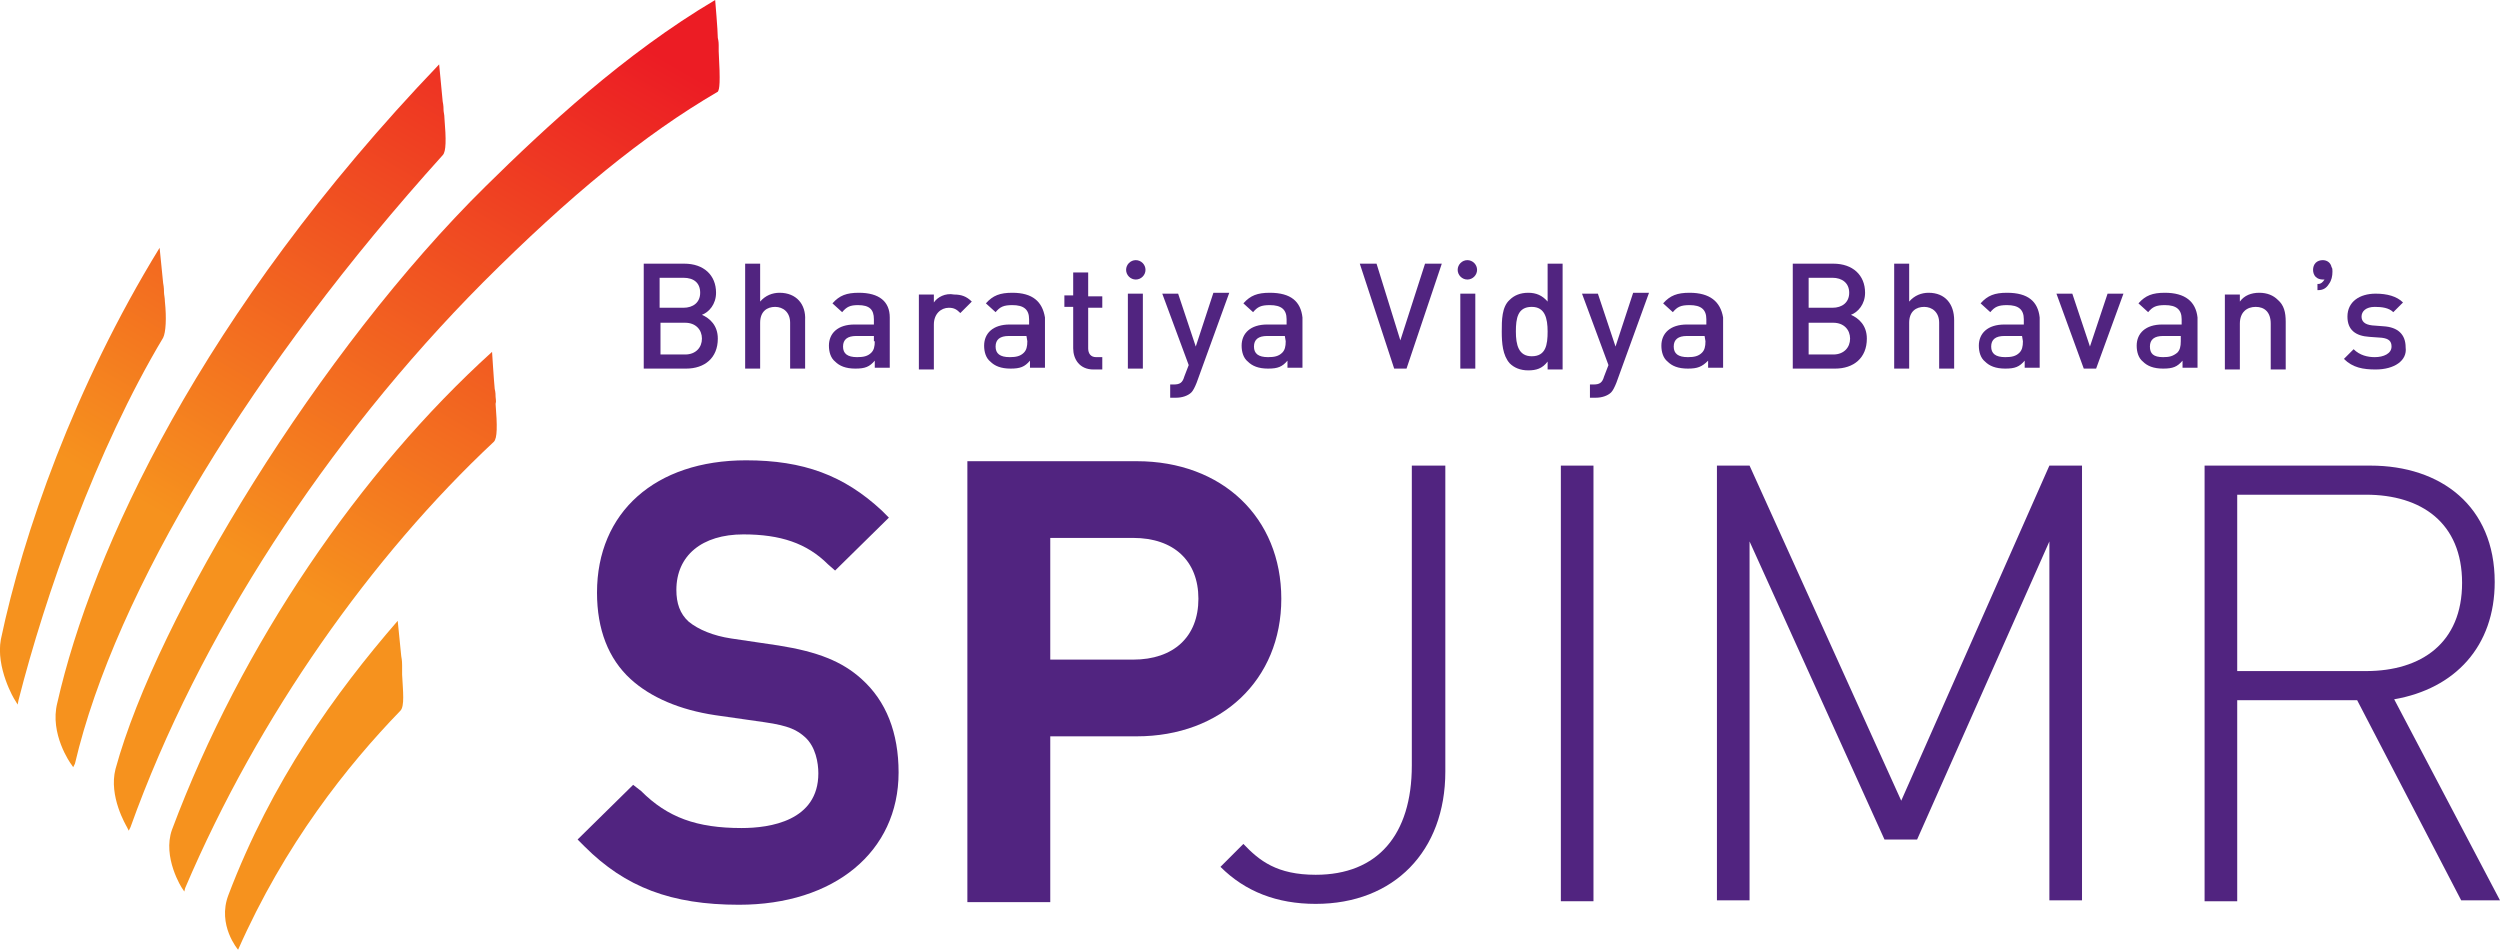 <?xml version="1.0" encoding="UTF-8"?>
<!-- Generator: Adobe Illustrator 25.2.1, SVG Export Plug-In . SVG Version: 6.00 Build 0)  -->
<svg version="1.1" id="SPJIMR-Identity-Colour-RGB-Positive" xmlns="http://www.w3.org/2000/svg" xmlns:xlink="http://www.w3.org/1999/xlink" x="0px" y="0px" viewBox="0 0 283.5 107.7" style="enable-background:new 0 0 283.5 107.7;" xml:space="preserve">
<style type="text/css">
	.st0{fill:#512480;}
	.st1{fill:url(#SVGID_1_);}
	.st2{fill:url(#SVGID_2_);}
	.st3{fill:url(#SVGID_3_);}
	.st4{fill:url(#SVGID_4_);}
	.st5{fill:url(#SVGID_5_);}
</style>
<g>
	<g>
		<path class="st0" d="M160.1,86.8c0,7.9-3.9,12.4-10.9,12.4c-4.4,0-6.4-1.6-8.2-3.5l-2.6,2.6c2.8,2.8,6.4,4.2,10.8,4.2    c8.9,0,14.7-6,14.7-15V52.8h-3.8L160.1,86.8L160.1,86.8z"/>
		<rect x="177" y="52.8" class="st0" width="3.7" height="49.4"/>
		<polygon class="st0" points="215.6,90.8 198.4,52.8 194.7,52.8 194.7,102.1 198.4,102.1 198.4,61.4 213.7,95.2 217.4,95.2     232.4,61.4 232.4,102.1 236.1,102.1 236.1,52.8 232.4,52.8   "/>
		<path class="st0" d="M271.5,79.3c6.9-1.2,11.4-6,11.4-13.3c0-8.6-6.1-13.2-14.1-13.2H250v49.4h3.7V79.4h13.6l11.8,22.7h4.4    L271.5,79.3z M253.7,76.1v-20h14.6c6.3,0,10.9,3.2,10.9,10c0,6.8-4.6,10-10.9,10L253.7,76.1L253.7,76.1z"/>
		<path class="st0" d="M97.7,77c-2.2-2-5-3.1-9.4-3.8l-5.4-0.8c-2-0.3-3.7-1-4.8-1.9c-1-0.9-1.4-2.1-1.4-3.6c0-3.9,2.9-6.3,7.6-6.3    c4.2,0,7.2,1,9.6,3.4l0.8,0.7l6.1-6l-0.8-0.8c-4.3-4-8.9-5.7-15.4-5.7c-10.3,0-16.9,5.9-16.9,15c0,4.2,1.3,7.5,3.8,9.8    c2.3,2.1,5.6,3.5,9.6,4.1l5.6,0.8c2.8,0.4,3.7,0.9,4.6,1.7c1.2,1.1,1.5,2.9,1.5,4.1c0,5.4-5.5,6.2-8.7,6.2    c-5.1,0-8.4-1.2-11.4-4.2L71.8,89l-6.3,6.2l0.8,0.8c4.6,4.6,9.8,6.6,17.5,6.6c10.8,0,18.1-6,18.1-15    C101.9,83.1,100.5,79.5,97.7,77z"/>
		<path class="st0" d="M145.3,67.9c0-9.2-6.7-15.6-16.4-15.6h-19.2v50h9.4V83.5h9.8C138.5,83.5,145.3,77.1,145.3,67.9z M128.5,74.8    h-9.4V61h9.4c4.6,0,7.4,2.6,7.4,6.9C135.9,72.2,133.1,74.8,128.5,74.8z"/>
	</g>
	<g>
		<g>
			<path class="st0" d="M79.6,35.7c0.8-0.3,1.6-1.2,1.6-2.5c0-2-1.4-3.3-3.6-3.3H73v11.9h4.8c2.1,0,3.6-1.2,3.6-3.4     C81.4,36.9,80.5,36.1,79.6,35.7z M74.8,31.5h2.7c1.2,0,1.9,0.6,1.9,1.7c0,1.1-0.8,1.7-1.9,1.7h-2.7V31.5z M77.7,40.2h-2.8v-3.6     h2.8c1.2,0,1.9,0.8,1.9,1.8C79.6,39.4,78.9,40.2,77.7,40.2z"/>
			<path class="st0" d="M88.4,33.2c-0.8,0-1.6,0.3-2.2,1v-4.3h-1.7v11.9h1.7v-5.2c0-1.3,0.8-1.8,1.7-1.8c0.9,0,1.7,0.6,1.7,1.8v5.2     h1.7v-5.5C91.4,34.5,90.3,33.2,88.4,33.2z"/>
			<path class="st0" d="M97.4,33.2c-1.4,0-2.2,0.3-3,1.2l1.1,1c0.5-0.6,0.9-0.8,1.8-0.8c1.3,0,1.8,0.5,1.8,1.6v0.6h-2.2     c-1.9,0-2.9,1-2.9,2.4c0,0.7,0.2,1.4,0.7,1.8c0.5,0.5,1.2,0.8,2.3,0.8c1.1,0,1.6-0.2,2.2-0.9v0.8h1.7v-5.7     C100.9,34.2,99.7,33.2,97.4,33.2z M99.2,38.7c0,0.6-0.1,1-0.4,1.3c-0.4,0.4-0.9,0.5-1.6,0.5c-1.1,0-1.6-0.4-1.6-1.2     c0-0.8,0.5-1.2,1.5-1.2h2V38.7z"/>
			<path class="st0" d="M105.9,34.3v-0.9h-1.7v8.5h1.7v-5.1c0-1.2,0.8-1.9,1.7-1.9c0.6,0,0.9,0.2,1.3,0.6l1.3-1.3     c-0.6-0.6-1.2-0.8-2-0.8C107.2,33.2,106.3,33.7,105.9,34.3z"/>
			<path class="st0" d="M114.8,33.2c-1.4,0-2.2,0.3-3,1.2l1.1,1c0.5-0.6,0.9-0.8,1.9-0.8c1.3,0,1.9,0.5,1.9,1.6v0.6h-2.2     c-1.9,0-2.9,1-2.9,2.4c0,0.7,0.2,1.4,0.7,1.8c0.5,0.5,1.2,0.8,2.3,0.8s1.6-0.2,2.2-0.9v0.8h1.7v-5.7     C118.2,34.2,117.1,33.2,114.8,33.2z M116.5,38.7c0,0.6-0.1,1-0.4,1.3c-0.4,0.4-0.9,0.5-1.6,0.5c-1.1,0-1.6-0.4-1.6-1.2     c0-0.8,0.5-1.2,1.5-1.2h2L116.5,38.7L116.5,38.7z"/>
			<path class="st0" d="M123.4,30.9h-1.7v2.6h-1v1.3h1v4.7c0,1.2,0.7,2.4,2.3,2.4h1v-1.4h-0.7c-0.6,0-0.9-0.4-0.9-1v-4.6h1.6v-1.3     h-1.6L123.4,30.9L123.4,30.9z"/>
			<path class="st0" d="M128.8,29.5c-0.6,0-1.1,0.5-1.1,1.1s0.5,1.1,1.1,1.1s1.1-0.5,1.1-1.1C129.9,30,129.4,29.5,128.8,29.5z"/>
			<rect x="127.9" y="33.3" class="st0" width="1.7" height="8.5"/>
			<path class="st0" d="M135.6,39.3l-2-6h-1.8l3,8.1l-0.5,1.3c-0.2,0.7-0.5,0.9-1.2,0.9h-0.4v1.5h0.7c0.6,0,1.3-0.2,1.7-0.6     c0.2-0.2,0.4-0.6,0.6-1.1l3.7-10.2h-1.8L135.6,39.3z"/>
			<path class="st0" d="M144,33.2c-1.4,0-2.2,0.3-3,1.2l1.1,1c0.5-0.6,0.9-0.8,1.9-0.8c1.3,0,1.9,0.5,1.9,1.6v0.6h-2.2     c-1.9,0-2.9,1-2.9,2.4c0,0.7,0.2,1.4,0.7,1.8c0.5,0.5,1.2,0.8,2.3,0.8s1.6-0.2,2.2-0.9v0.8h1.7v-5.7     C147.5,34.2,146.4,33.2,144,33.2z M145.8,38.7c0,0.6-0.1,1-0.4,1.3c-0.4,0.4-0.9,0.5-1.6,0.5c-1.1,0-1.6-0.4-1.6-1.2     c0-0.8,0.5-1.2,1.5-1.2h2L145.8,38.7L145.8,38.7z"/>
			<polygon class="st0" points="158.8,38.6 156.1,29.9 154.2,29.9 158.1,41.8 159.5,41.8 163.5,29.9 161.6,29.9    "/>
			<path class="st0" d="M166.4,29.5c-0.6,0-1.1,0.5-1.1,1.1s0.5,1.1,1.1,1.1s1.1-0.5,1.1-1.1S167,29.5,166.4,29.5z"/>
			<rect x="165.6" y="33.3" class="st0" width="1.7" height="8.5"/>
			<path class="st0" d="M175.5,34.2c-0.6-0.7-1.3-1-2.2-1c-0.9,0-1.6,0.3-2.1,0.8c-0.9,0.8-0.9,2.3-0.9,3.6c0,1.3,0.1,2.7,0.9,3.6     c0.5,0.5,1.2,0.8,2.1,0.8c0.9,0,1.6-0.2,2.2-1v0.9h1.7V29.9h-1.7L175.5,34.2L175.5,34.2z M173.7,40.4c-1.5,0-1.8-1.3-1.8-2.8     s0.2-2.8,1.8-2.8c1.5,0,1.8,1.3,1.8,2.8C175.5,39.1,175.3,40.4,173.7,40.4z"/>
			<path class="st0" d="M183.2,39.3l-2-6h-1.8l3,8.1l-0.5,1.3c-0.2,0.7-0.5,0.9-1.2,0.9h-0.4v1.5h0.7c0.6,0,1.3-0.2,1.7-0.6     c0.2-0.2,0.4-0.6,0.6-1.1l3.7-10.2h-1.8L183.2,39.3z"/>
			<path class="st0" d="M191.6,33.2c-1.4,0-2.2,0.3-3,1.2l1.1,1c0.5-0.6,0.9-0.8,1.9-0.8c1.3,0,1.9,0.5,1.9,1.6v0.6h-2.2     c-1.9,0-2.9,1-2.9,2.4c0,0.7,0.2,1.4,0.7,1.8c0.5,0.5,1.2,0.8,2.3,0.8s1.6-0.2,2.3-0.9v0.8h1.7v-5.7     C195.1,34.2,193.9,33.2,191.6,33.2z M193.4,38.7c0,0.6-0.1,1-0.4,1.3c-0.4,0.4-0.9,0.5-1.6,0.5c-1.1,0-1.6-0.4-1.6-1.2     c0-0.8,0.5-1.2,1.5-1.2h2L193.4,38.7L193.4,38.7z"/>
			<path class="st0" d="M209.9,35.7c0.8-0.3,1.6-1.2,1.6-2.5c0-2-1.4-3.3-3.6-3.3h-4.6v11.9h4.8c2.1,0,3.6-1.2,3.6-3.4     C211.7,36.9,210.8,36.1,209.9,35.7z M205.1,31.5h2.7c1.1,0,1.9,0.6,1.9,1.7c0,1.1-0.8,1.7-1.9,1.7h-2.7V31.5z M207.9,40.2h-2.8     v-3.6h2.8c1.2,0,1.9,0.8,1.9,1.8C209.8,39.4,209.1,40.2,207.9,40.2z"/>
			<path class="st0" d="M218.7,33.2c-0.8,0-1.6,0.3-2.2,1v-4.3h-1.7v11.9h1.7v-5.2c0-1.3,0.8-1.8,1.7-1.8s1.7,0.6,1.7,1.8v5.2h1.7     v-5.5C221.6,34.5,220.6,33.2,218.7,33.2z"/>
			<path class="st0" d="M227.6,33.2c-1.4,0-2.2,0.3-3,1.2l1.1,1c0.5-0.6,0.9-0.8,1.9-0.8c1.3,0,1.9,0.5,1.9,1.6v0.6h-2.2     c-1.9,0-2.9,1-2.9,2.4c0,0.7,0.2,1.4,0.7,1.8c0.5,0.5,1.2,0.8,2.3,0.8s1.6-0.2,2.2-0.9v0.8h1.7v-5.7     C231.1,34.2,230,33.2,227.6,33.2z M229.4,38.7c0,0.6-0.1,1-0.4,1.3c-0.4,0.4-0.9,0.5-1.6,0.5c-1.1,0-1.6-0.4-1.6-1.2     c0-0.8,0.5-1.2,1.5-1.2h2L229.4,38.7L229.4,38.7z"/>
			<polygon class="st0" points="237,39.3 235,33.3 233.2,33.3 236.3,41.8 237.7,41.8 240.8,33.3 239,33.3    "/>
			<path class="st0" d="M245.5,33.2c-1.4,0-2.2,0.3-3,1.2l1.1,1c0.5-0.6,0.9-0.8,1.9-0.8c1.3,0,1.9,0.5,1.9,1.6v0.6h-2.2     c-1.9,0-2.9,1-2.9,2.4c0,0.7,0.2,1.4,0.7,1.8c0.5,0.5,1.2,0.8,2.3,0.8s1.6-0.2,2.2-0.9v0.8h1.7v-5.7     C249,34.2,247.8,33.2,245.5,33.2z M247.3,38.7c0,0.6-0.1,1-0.4,1.3c-0.5,0.4-0.9,0.5-1.6,0.5c-1.1,0-1.5-0.4-1.5-1.2     c0-0.8,0.5-1.2,1.5-1.2h2V38.7z"/>
			<path class="st0" d="M258.3,34c-0.5-0.5-1.2-0.8-2.1-0.8c-0.9,0-1.7,0.3-2.2,1v-0.8h-1.7v8.5h1.7v-5.2c0-1.3,0.8-1.9,1.8-1.9     s1.7,0.6,1.7,1.9v5.2h1.7v-5.4C259.2,35.4,259,34.6,258.3,34z"/>
		</g>
		<path class="st0" d="M269.4,41.9c-1.4,0-2.6-0.2-3.6-1.2l1.1-1.1c0.7,0.7,1.6,0.9,2.4,0.9c1,0,1.9-0.4,1.9-1.2    c0-0.6-0.3-0.9-1.1-1l-1.4-0.1c-1.6-0.1-2.5-0.8-2.5-2.3c0-1.7,1.4-2.6,3.2-2.6c1.3,0,2.4,0.3,3.1,1l-1.1,1.1    c-0.5-0.5-1.3-0.6-2.1-0.6c-1,0-1.5,0.5-1.5,1.1c0,0.5,0.3,0.9,1.2,1l1.3,0.1c1.6,0.1,2.5,0.9,2.5,2.4    C273,40.9,271.5,41.9,269.4,41.9z"/>
		<path class="st0" d="M264.5,30.8c0,0.5-0.1,1-0.4,1.4c-0.3,0.5-0.7,0.7-1.2,0.7h-0.1v-0.7h0.1c0.3,0,0.5-0.2,0.7-0.5    c-0.1,0-0.1,0-0.2,0c-0.3,0-0.6-0.1-0.8-0.3s-0.3-0.5-0.3-0.8s0.1-0.6,0.3-0.8c0.2-0.2,0.5-0.3,0.8-0.3c0.5,0,0.9,0.3,1,0.8    C264.5,30.4,264.5,30.6,264.5,30.8z"/>
	</g>
	<g>
		
			<linearGradient id="SVGID_1_" gradientUnits="userSpaceOnUse" x1="19.353" y1="8.154" x2="74.716" y2="104.046" gradientTransform="matrix(1 0 0 -1 0 110.38)">
			<stop offset="0.34" style="stop-color:#F6921E"/>
			<stop offset="1" style="stop-color:#EC1C24"/>
		</linearGradient>
		<path class="st1" d="M56.2,45c0-0.2,0-0.5-0.1-0.9c-0.1-1-0.3-4.2-0.3-4.2C40.9,53.4,27.4,73,19.5,94.1c-1.1,3.1,1.1,6.6,1.2,6.7    l0.2,0.3l0.1-0.4c8.3-19.5,21.2-37.7,35-50.6c0.4-0.4,0.4-1.8,0.2-4.3C56.3,45.5,56.2,45.2,56.2,45z"/>
		
			<linearGradient id="SVGID_2_" gradientUnits="userSpaceOnUse" x1="26.312" y1="4.212" x2="81.655" y2="100.069" gradientTransform="matrix(1 0 0 -1 0 110.38)">
			<stop offset="0.34" style="stop-color:#F6921E"/>
			<stop offset="1" style="stop-color:#EC1C24"/>
		</linearGradient>
		<path class="st2" d="M45.6,75.5c0-0.2,0-0.6-0.1-1.1c-0.1-1.1-0.4-4-0.4-4l0,0c-7.1,8.2-14.3,18.2-19.2,31.1    c-1.3,3.4,1.1,6.2,1.1,6.2c5.3-12,12.4-20.9,18.4-27.1c0.5-0.5,0.3-2.2,0.2-4.1C45.6,76.1,45.6,75.7,45.6,75.5z"/>
		
			<linearGradient id="SVGID_3_" gradientUnits="userSpaceOnUse" x1="-8.63" y1="24.092" x2="46.65" y2="119.838" gradientTransform="matrix(1 0 0 -1 0 110.38)">
			<stop offset="0.34" style="stop-color:#F6921E"/>
			<stop offset="1" style="stop-color:#EC1C24"/>
		</linearGradient>
		<path class="st3" d="M18.5,38.3c0.3-0.6,0.4-2.2,0.2-4.1c0-0.4-0.1-0.8-0.1-1c0-0.2,0-0.6-0.1-1.1c-0.1-1-0.4-4-0.4-4l0,0l0,0    C8.4,43.9,2.6,60.6,0.1,72.5c-0.6,3.2,1.5,6.8,1.6,6.9L2,79.9l0.1-0.5C5.1,67.6,10.9,51,18.5,38.3z"/>
		
			<linearGradient id="SVGID_4_" gradientUnits="userSpaceOnUse" x1="15.846" y1="10.093" x2="71.261" y2="106.075" gradientTransform="matrix(1 0 0 -1 0 110.38)">
			<stop offset="0.34" style="stop-color:#F6921E"/>
			<stop offset="1" style="stop-color:#EC1C24"/>
		</linearGradient>
		<path class="st4" d="M81.5,5.8c0-0.3,0-0.6,0-0.7c0-0.1,0-0.4-0.1-0.8C81.4,3.5,81.1,0,81.1,0l0,0c-10.3,6.1-19.3,14.5-26,21.1    C36.2,39.7,17.8,70,13.1,87.2c-0.8,3.1,1.2,6.4,1.3,6.6l0.2,0.4l0.2-0.4C22.5,72.3,36.9,50,54.8,32c9.8-9.8,18.2-16.7,26.6-21.6    C81.6,10.1,81.7,9.4,81.5,5.8z"/>
		
			<linearGradient id="SVGID_5_" gradientUnits="userSpaceOnUse" x1="0.759" y1="18.732" x2="56.116" y2="114.613" gradientTransform="matrix(1 0 0 -1 0 110.38)">
			<stop offset="0.34" style="stop-color:#F6921E"/>
			<stop offset="1" style="stop-color:#EC1C24"/>
		</linearGradient>
		<path class="st5" d="M6.5,79.7c-0.9,3.5,1.5,6.9,1.6,7L8.3,87l0.2-0.4c4.6-19.6,20.3-45.3,41.7-69c0.4-0.4,0.4-1.8,0.2-4.2    c0-0.4-0.1-0.7-0.1-0.9c0-0.2,0-0.5-0.1-1c-0.1-1-0.4-4.2-0.4-4.2l0,0C22.8,35.5,10.4,62.5,6.5,79.7z"/>
	</g>
</g>
</svg>